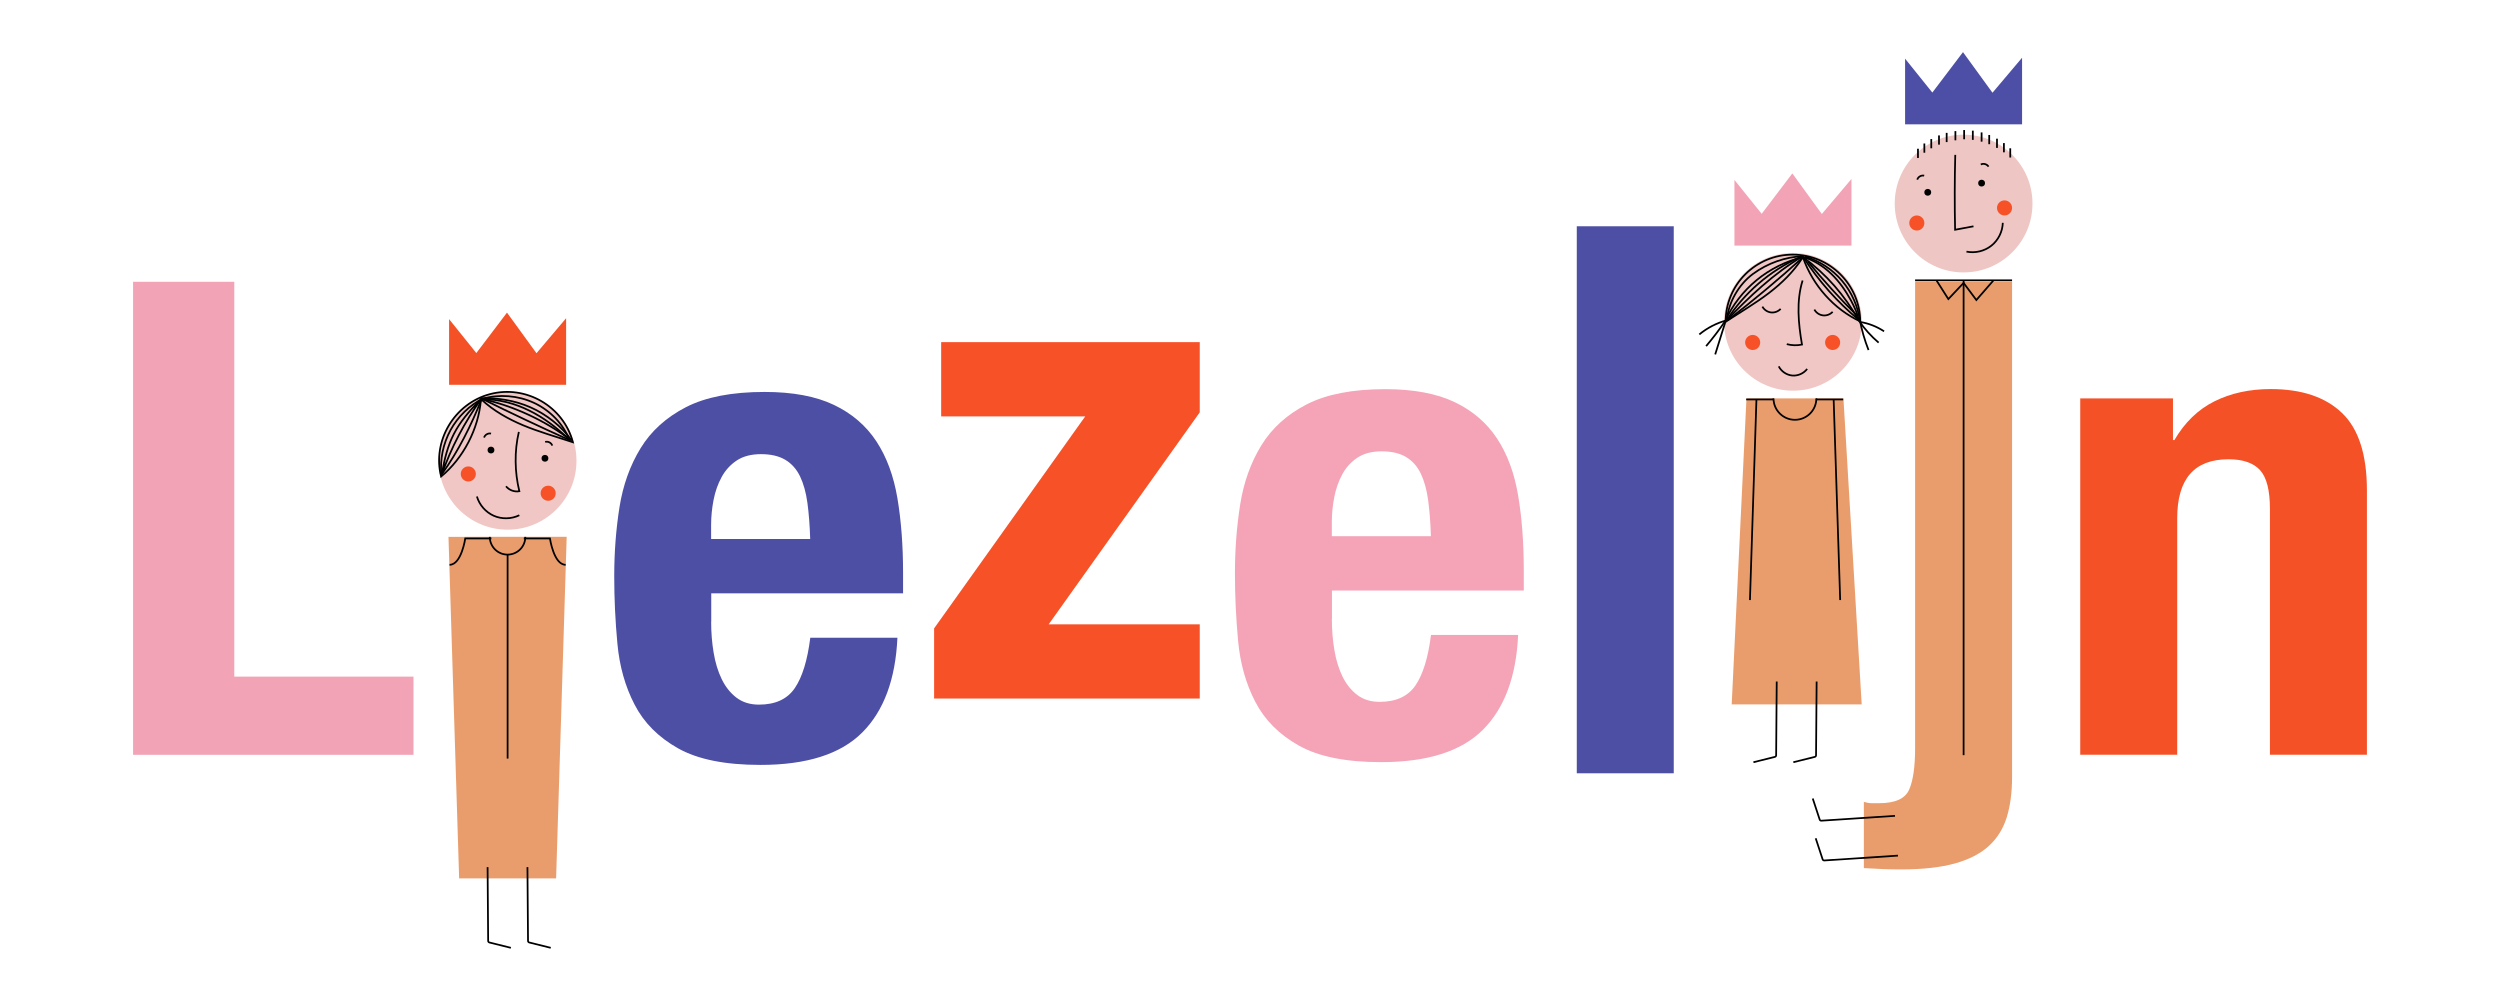 <svg xmlns="http://www.w3.org/2000/svg" xmlns:xlink="http://www.w3.org/1999/xlink" id="Layer_1" x="0px" y="0px" width="566.93px" height="226.77px" viewBox="0 0 566.93 226.77" style="enable-background:new 0 0 566.93 226.77;" xml:space="preserve"><style type="text/css">	.st0{fill:#F2A3B6;}	.st1{fill:#E99D6C;}	.st2{fill:#4D4FA5;}	.st3{fill:#F75127;}	.st4{fill:#F4A4B6;}	.st5{fill:#F45126;}	.st6{fill:#F0C7C4;}	.st7{fill:#EEC6C3;}	.st8{fill:none;stroke:#000000;stroke-width:0.4;stroke-miterlimit:10;}	.st9{fill:#4C4FA5;}</style><g>	<path class="st0" d="M30.18,63.9h22.95v89.54h40.64v17.73H30.18V63.9z"></path>	<polygon class="st1" points="104.12,199.19 126.11,199.19 128.51,121.73 101.7,121.74  "></polygon>	<path class="st2" d="M161.27,141c0,2.4,0.18,4.73,0.56,6.99c0.37,2.25,0.98,4.26,1.83,6.01c0.85,1.75,1.96,3.15,3.35,4.21  c1.38,1.05,3.08,1.58,5.1,1.58c3.72,0,6.43-1.25,8.13-3.75c1.7-2.5,2.87-6.31,3.51-11.42h19.76c-0.43,9.42-3.08,16.58-7.97,21.48  c-4.89,4.91-12.59,7.36-23.11,7.36c-7.97,0-14.18-1.25-18.64-3.75c-4.46-2.5-7.76-5.81-9.88-9.92c-2.13-4.1-3.43-8.71-3.9-13.82  c-0.48-5.11-0.72-10.22-0.72-15.33c0-5.41,0.4-10.61,1.19-15.62c0.8-5.01,2.39-9.46,4.78-13.37c2.39-3.91,5.82-7.01,10.28-9.31  c4.46-2.3,10.41-3.46,17.85-3.46c6.37,0,11.61,0.98,15.7,2.93c4.09,1.95,7.3,4.71,9.64,8.26c2.34,3.56,3.93,7.86,4.78,12.92  c0.85,5.06,1.28,10.69,1.28,16.9v4.66h-43.5V141z M183.1,114.04c-0.32-2.35-0.88-4.36-1.67-6.01c-0.8-1.65-1.91-2.9-3.35-3.76  c-1.43-0.85-3.27-1.28-5.5-1.28c-2.23,0-4.06,0.48-5.5,1.43c-1.43,0.95-2.58,2.2-3.43,3.76c-0.85,1.55-1.46,3.28-1.83,5.18  c-0.37,1.9-0.56,3.81-0.56,5.71v3.16h22.47C183.63,119.12,183.42,116.39,183.1,114.04z"></path>	<path class="st3" d="M246.1,94.42h-32.67V77.59h58.64v15.92l-34.26,48.07h34.26v16.83h-60.24V142.5L246.1,94.42z"></path>	<path class="st4" d="M302.03,140.37c0,2.4,0.18,4.73,0.56,6.99c0.37,2.25,0.98,4.26,1.83,6.01c0.85,1.75,1.96,3.15,3.35,4.21  c1.38,1.05,3.08,1.58,5.1,1.58c3.72,0,6.43-1.25,8.13-3.75c1.7-2.5,2.87-6.31,3.51-11.42h19.76c-0.43,9.42-3.08,16.58-7.97,21.48  c-4.89,4.91-12.59,7.36-23.11,7.36c-7.97,0-14.18-1.25-18.64-3.75c-4.46-2.5-7.76-5.81-9.88-9.92c-2.13-4.1-3.43-8.71-3.9-13.82  c-0.48-5.11-0.72-10.22-0.72-15.33c0-5.41,0.4-10.61,1.19-15.62c0.8-5.01,2.39-9.46,4.78-13.37c2.39-3.91,5.82-7.01,10.28-9.31  c4.46-2.3,10.41-3.46,17.85-3.46c6.37,0,11.61,0.98,15.7,2.93c4.09,1.95,7.3,4.71,9.64,8.26c2.34,3.56,3.93,7.86,4.78,12.92  c0.85,5.06,1.28,10.69,1.28,16.9v4.66h-43.5V140.37z M323.86,113.4c-0.32-2.35-0.88-4.36-1.67-6.01c-0.8-1.65-1.91-2.9-3.35-3.76  c-1.43-0.85-3.27-1.28-5.5-1.28s-4.06,0.48-5.5,1.43c-1.43,0.95-2.58,2.2-3.43,3.76c-0.85,1.55-1.46,3.28-1.83,5.18  c-0.37,1.9-0.56,3.81-0.56,5.71v3.16h22.47C324.39,118.49,324.18,115.76,323.86,113.4z"></path>	<path class="st2" d="M379.56,51.31v124.05h-21.99V51.31H379.56z"></path>	<path class="st1" d="M418.04,90.34l4.14,69.4H392.7l3.35-69.4H418.04z"></path>	<path class="st1" d="M456.28,63.9v112.38c0,3.4-0.4,6.41-1.19,9.01c-0.8,2.6-2.15,4.78-4.06,6.54c-1.91,1.75-4.49,3.08-7.73,3.98  c-3.24,0.9-7.31,1.35-12.19,1.35c-1.28,0-2.6-0.02-3.98-0.07c-1.38-0.05-2.87-0.13-4.46-0.23v-15.02c0.64,0.2,1.22,0.3,1.75,0.3  h1.75c3.61,0,5.87-1.03,6.77-3.08c0.9-2.05,1.35-5.18,1.35-9.39V63.9H456.28z"></path>	<path class="st5" d="M492.77,90.34v9.46h0.32c2.34-4.01,5.36-6.93,9.08-8.79c3.72-1.85,7.97-2.78,12.75-2.78  c7.01,0,12.4,1.8,16.17,5.41c3.77,3.6,5.66,9.46,5.66,17.58v59.94h-21.99v-55.74c0-4.21-0.74-7.14-2.23-8.79  c-1.49-1.65-3.88-2.48-7.17-2.48c-7.76,0-11.63,4.46-11.63,13.37v53.63h-21.99V90.34H492.77z"></path>	<circle class="st6" cx="406.59" cy="72.98" r="15.62"></circle>	<circle class="st7" cx="445.29" cy="46.16" r="15.62"></circle>	<circle class="st6" cx="115.11" cy="104.5" r="15.62"></circle>	<path class="st8" d="M117.77,116.84c-1.79,0.88-3.97,0.93-5.8,0.12s-3.26-2.45-3.82-4.37"></path>	<path class="st8" d="M399.66,69.53c0.39,0.71,1.13,1.22,1.94,1.32c0.8,0.1,1.65-0.21,2.2-0.81"></path>	<path class="st8" d="M411.45,70.2c0.39,0.71,1.13,1.22,1.94,1.32c0.8,0.1,1.65-0.21,2.2-0.81"></path>	<path class="st8" d="M445.94,57.06c1.96,0.4,4.08-0.1,5.64-1.34c1.57-1.24,2.54-3.19,2.6-5.19"></path>	<g>		<circle cx="449.37" cy="41.53" r="0.77"></circle>		<circle cx="437.16" cy="43.61" r="0.77"></circle>	</g>	<path class="st8" d="M443.4,35.12c-0.15,5.66-0.16,11.32-0.04,16.98l4.17-0.78"></path>	<g>		<line class="st8" x1="434.29" y1="63.57" x2="456.28" y2="63.57"></line>		<path class="st8" d="M445.29,63.57v107.68V63.57z"></path>		<polyline class="st8" points="439.14,63.59 441.83,67.82 445.29,64.16 448.18,68.04 452.03,63.62   "></polyline>	</g>	<line class="st8" x1="411.78" y1="90.58" x2="417.98" y2="90.58"></line>	<line class="st8" x1="395.99" y1="90.58" x2="402.24" y2="90.58"></line>	<path class="st8" d="M110.57,196.64l0.13,16.73c0,0.17,0.12,0.32,0.28,0.36l4.87,1.21"></path>	<path class="st8" d="M119.61,196.64l0.13,16.73c0,0.17,0.12,0.32,0.28,0.36l4.87,1.21"></path>	<g>		<path class="st8" d="M411.96,154.55l-0.13,16.73c0,0.17-0.12,0.32-0.28,0.36l-4.87,1.21"></path>		<path class="st8" d="M402.91,154.55l-0.13,16.73c0,0.17-0.12,0.32-0.28,0.36l-4.87,1.21"></path>	</g>	<g>		<path class="st8" d="M430.4,194.03l-16.7,1.1c-0.17,0.01-0.33-0.09-0.38-0.26l-1.57-4.77"></path>		<path class="st8" d="M429.73,185.01l-16.7,1.1c-0.17,0.01-0.33-0.09-0.38-0.26l-1.57-4.77"></path>	</g>	<g>		<path class="st8" d="M115.11,125.86v46.16V125.86z"></path>		<path class="st8" d="M101.95,128.08c2.69,0,3.56-5.98,3.56-5.98h5.92"></path>		<path class="st8" d="M128.27,128.08c-2.69,0-3.56-5.98-3.56-5.98h-5.92"></path>		<path class="st8" d="M119.13,121.74c0,2.22-1.8,4.03-4.03,4.03c-2.22,0-4.03-1.8-4.03-4.03"></path>	</g>	<path class="st8" d="M411.9,90.34c0,2.69-2.18,4.86-4.86,4.86s-4.86-2.18-4.86-4.86"></path>	<circle class="st3" cx="397.46" cy="77.66" r="1.71"></circle>	<circle class="st3" cx="106.2" cy="107.48" r="1.71"></circle>	<circle class="st3" cx="124.31" cy="111.85" r="1.71"></circle>	<circle class="st3" cx="415.59" cy="77.66" r="1.71"></circle>	<circle class="st3" cx="434.68" cy="50.57" r="1.71"></circle>	<circle class="st3" cx="454.57" cy="47.15" r="1.71"></circle>	<polygon class="st5" points="101.84,72.37 101.84,87.26 128.38,87.26 128.38,72.16 121.66,80.1 114.97,70.89 108.02,80.06  "></polygon>	<polygon class="st9" points="432.02,13.3 432.02,28.19 458.55,28.19 458.55,13.09 451.84,21.03 445.15,11.82 438.2,20.99  "></polygon>	<polygon class="st0" points="393.32,40.8 393.32,55.69 419.86,55.69 419.86,40.58 413.14,48.53 406.45,39.32 399.5,48.49  "></polygon>	<path class="st8" d="M129.92,100.29c-2.14-8.13-10.64-13.06-18.78-10.92c-8.13,2.14-13.15,10.63-11.11,18.7  c5.11-4.24,8.48-10.86,9.02-17.34c0.01-0.1,0.12-0.14,0.19-0.07c2.72,2.51,6,4.36,9.41,5.79  C122.15,97.91,125.99,98.99,129.92,100.29z"></path>	<path class="st8" d="M117.66,97.95c-1.03,4.4-0.95,9.06,0.11,13.45c-1.11,0.2-2.31-0.24-3.02-1.12"></path>	<path class="st8" d="M391.33,72.96c0-8.41,6.82-15.22,15.22-15.22c8.41,0,15.22,6.82,15.3,15.15c-6.02-2.8-10.76-8.23-12.93-14.36  c-0.03-0.09-0.15-0.11-0.2-0.02c-1.99,3.12-4.69,5.74-7.64,7.99C398.07,68.79,394.8,70.71,391.33,72.96z"></path>	<path class="st8" d="M100.35,107.31c3.62-5.09,6.46-10.74,8.89-16.86c7.31,1.64,14.26,4.86,20.24,9.38"></path>	<path class="st8" d="M109.18,90.41c-6.06,6.06-7.68,9.64-9.04,17.33C102.26,101.56,105.35,95.72,109.18,90.41z"></path>	<path class="st8" d="M100.09,107.68c-0.34-3.49,0.4-7.07,2.08-10.15c1.68-3.07,4.31-5.63,7.43-7.22"></path>	<path class="st8" d="M129.65,99.93c-2.18-3.18-5.83-6.03-9.37-7.57c-3.54-1.55-7.45-2.18-11.3-2.03"></path>	<path class="st8" d="M408.78,63.61c-1.46,4.68-0.96,9.72-0.14,14.53c-1.14,0.24-2.33,0.2-3.45-0.1"></path>	<path class="st8" d="M403.37,83.08c0.58,1.15,1.78,1.96,3.06,2.08c1.28,0.11,2.61-0.47,3.38-1.5"></path>	<path class="st8" d="M386.9,78.49c1.54-1.81,2.98-3.7,4.31-5.67c3.32-7.29,9.84-12.64,17.64-14.52c5.2,3.77,9.54,8.72,12.73,14.47  c1.25,1.83,2.75,3.49,4.44,4.93"></path>	<path class="st8" d="M388.96,80.37c0.79-2.54,1.59-5.07,2.38-7.61"></path>	<path class="st8" d="M423.73,79.38c-0.88-2.23-1.55-4.54-1.98-6.89"></path>	<path class="st8" d="M385.36,75.84c1.81-1.5,3.95-2.6,6.23-3.21"></path>	<path class="st8" d="M421.86,73.02c1.92,0.31,3.77,1.04,5.39,2.12"></path>	<path class="st8" d="M391.59,72.63c0.35-4.03,2.71-8.14,5.97-10.54c3.26-2.4,7.42-3.88,11.23-3.96  C402.36,61.9,396.49,67.45,391.59,72.63z"></path>	<path class="st8" d="M421.52,72.54c-4.85-4.04-9.1-8.79-12.6-14.25c2.4,0.71,4.57,2.09,6.38,3.83s3.25,3.82,4.45,6.02  C420.58,69.69,421.3,71.31,421.52,72.54z"></path>	<line class="st8" x1="398.31" y1="90.6" x2="396.84" y2="136.08"></line>	<line class="st8" x1="415.82" y1="90.6" x2="417.3" y2="136.08"></line>	<line class="st8" x1="445.41" y1="29.49" x2="445.41" y2="31.58"></line>	<line class="st8" x1="447.38" y1="29.63" x2="447.38" y2="31.72"></line>	<line class="st8" x1="449.37" y1="30.03" x2="449.37" y2="32.12"></line>	<line class="st8" x1="451.1" y1="30.61" x2="451.1" y2="32.7"></line>	<line class="st8" x1="452.86" y1="31.45" x2="452.86" y2="33.54"></line>	<line class="st8" x1="454.43" y1="32.45" x2="454.43" y2="34.54"></line>	<line class="st8" x1="455.87" y1="33.63" x2="455.87" y2="35.72"></line>	<line class="st8" x1="443.43" y1="29.73" x2="443.43" y2="31.82"></line>	<line class="st8" x1="441.45" y1="30.13" x2="441.45" y2="32.22"></line>	<line class="st8" x1="439.71" y1="30.71" x2="439.71" y2="32.8"></line>	<line class="st8" x1="437.96" y1="31.54" x2="437.96" y2="33.63"></line>	<line class="st8" x1="436.39" y1="32.54" x2="436.39" y2="34.63"></line>	<line class="st8" x1="434.94" y1="33.73" x2="434.94" y2="35.82"></line>	<path class="st8" d="M109.35,90.45c3.86-1.12,8.13-0.78,11.77,0.92c3.64,1.71,6.63,4.77,8.03,8.44  C122.52,96.81,115.93,93.72,109.35,90.45z"></path>	<path class="st8" d="M109.33,90.55c3.7-0.06,7.38,0.92,10.7,2.56c3.32,1.64,6.3,3.92,8.96,6.49"></path>	<path class="st8" d="M391.68,72.71c5.89-4.53,11.6-9.3,17.11-14.3"></path>	<path class="st8" d="M409.94,59.28c3.53,4.3,7.28,8.42,11.22,12.34"></path>	<path class="st8" d="M391.57,72.62c3.97-6.21,9.78-11.22,16.5-14.25"></path>	<path class="st8" d="M409.33,58.17c3.27,0.99,6.23,2.94,8.43,5.55c2.2,2.61,3.62,5.87,4.03,9.25"></path>	<g>		<circle cx="123.58" cy="103.93" r="0.77"></circle>		<circle cx="111.34" cy="102.06" r="0.77"></circle>	</g>	<path class="st8" d="M109.78,99.23c0.18-0.64,0.93-1.07,1.57-0.9"></path>	<path class="st8" d="M123.63,100.22c0.64-0.2,1.4,0.19,1.61,0.83"></path>	<path class="st8" d="M449.19,37.31c0.58-0.33,1.41-0.1,1.75,0.48"></path>	<path class="st8" d="M434.78,40.74c0.18-0.64,0.93-1.07,1.57-0.9"></path></g></svg>